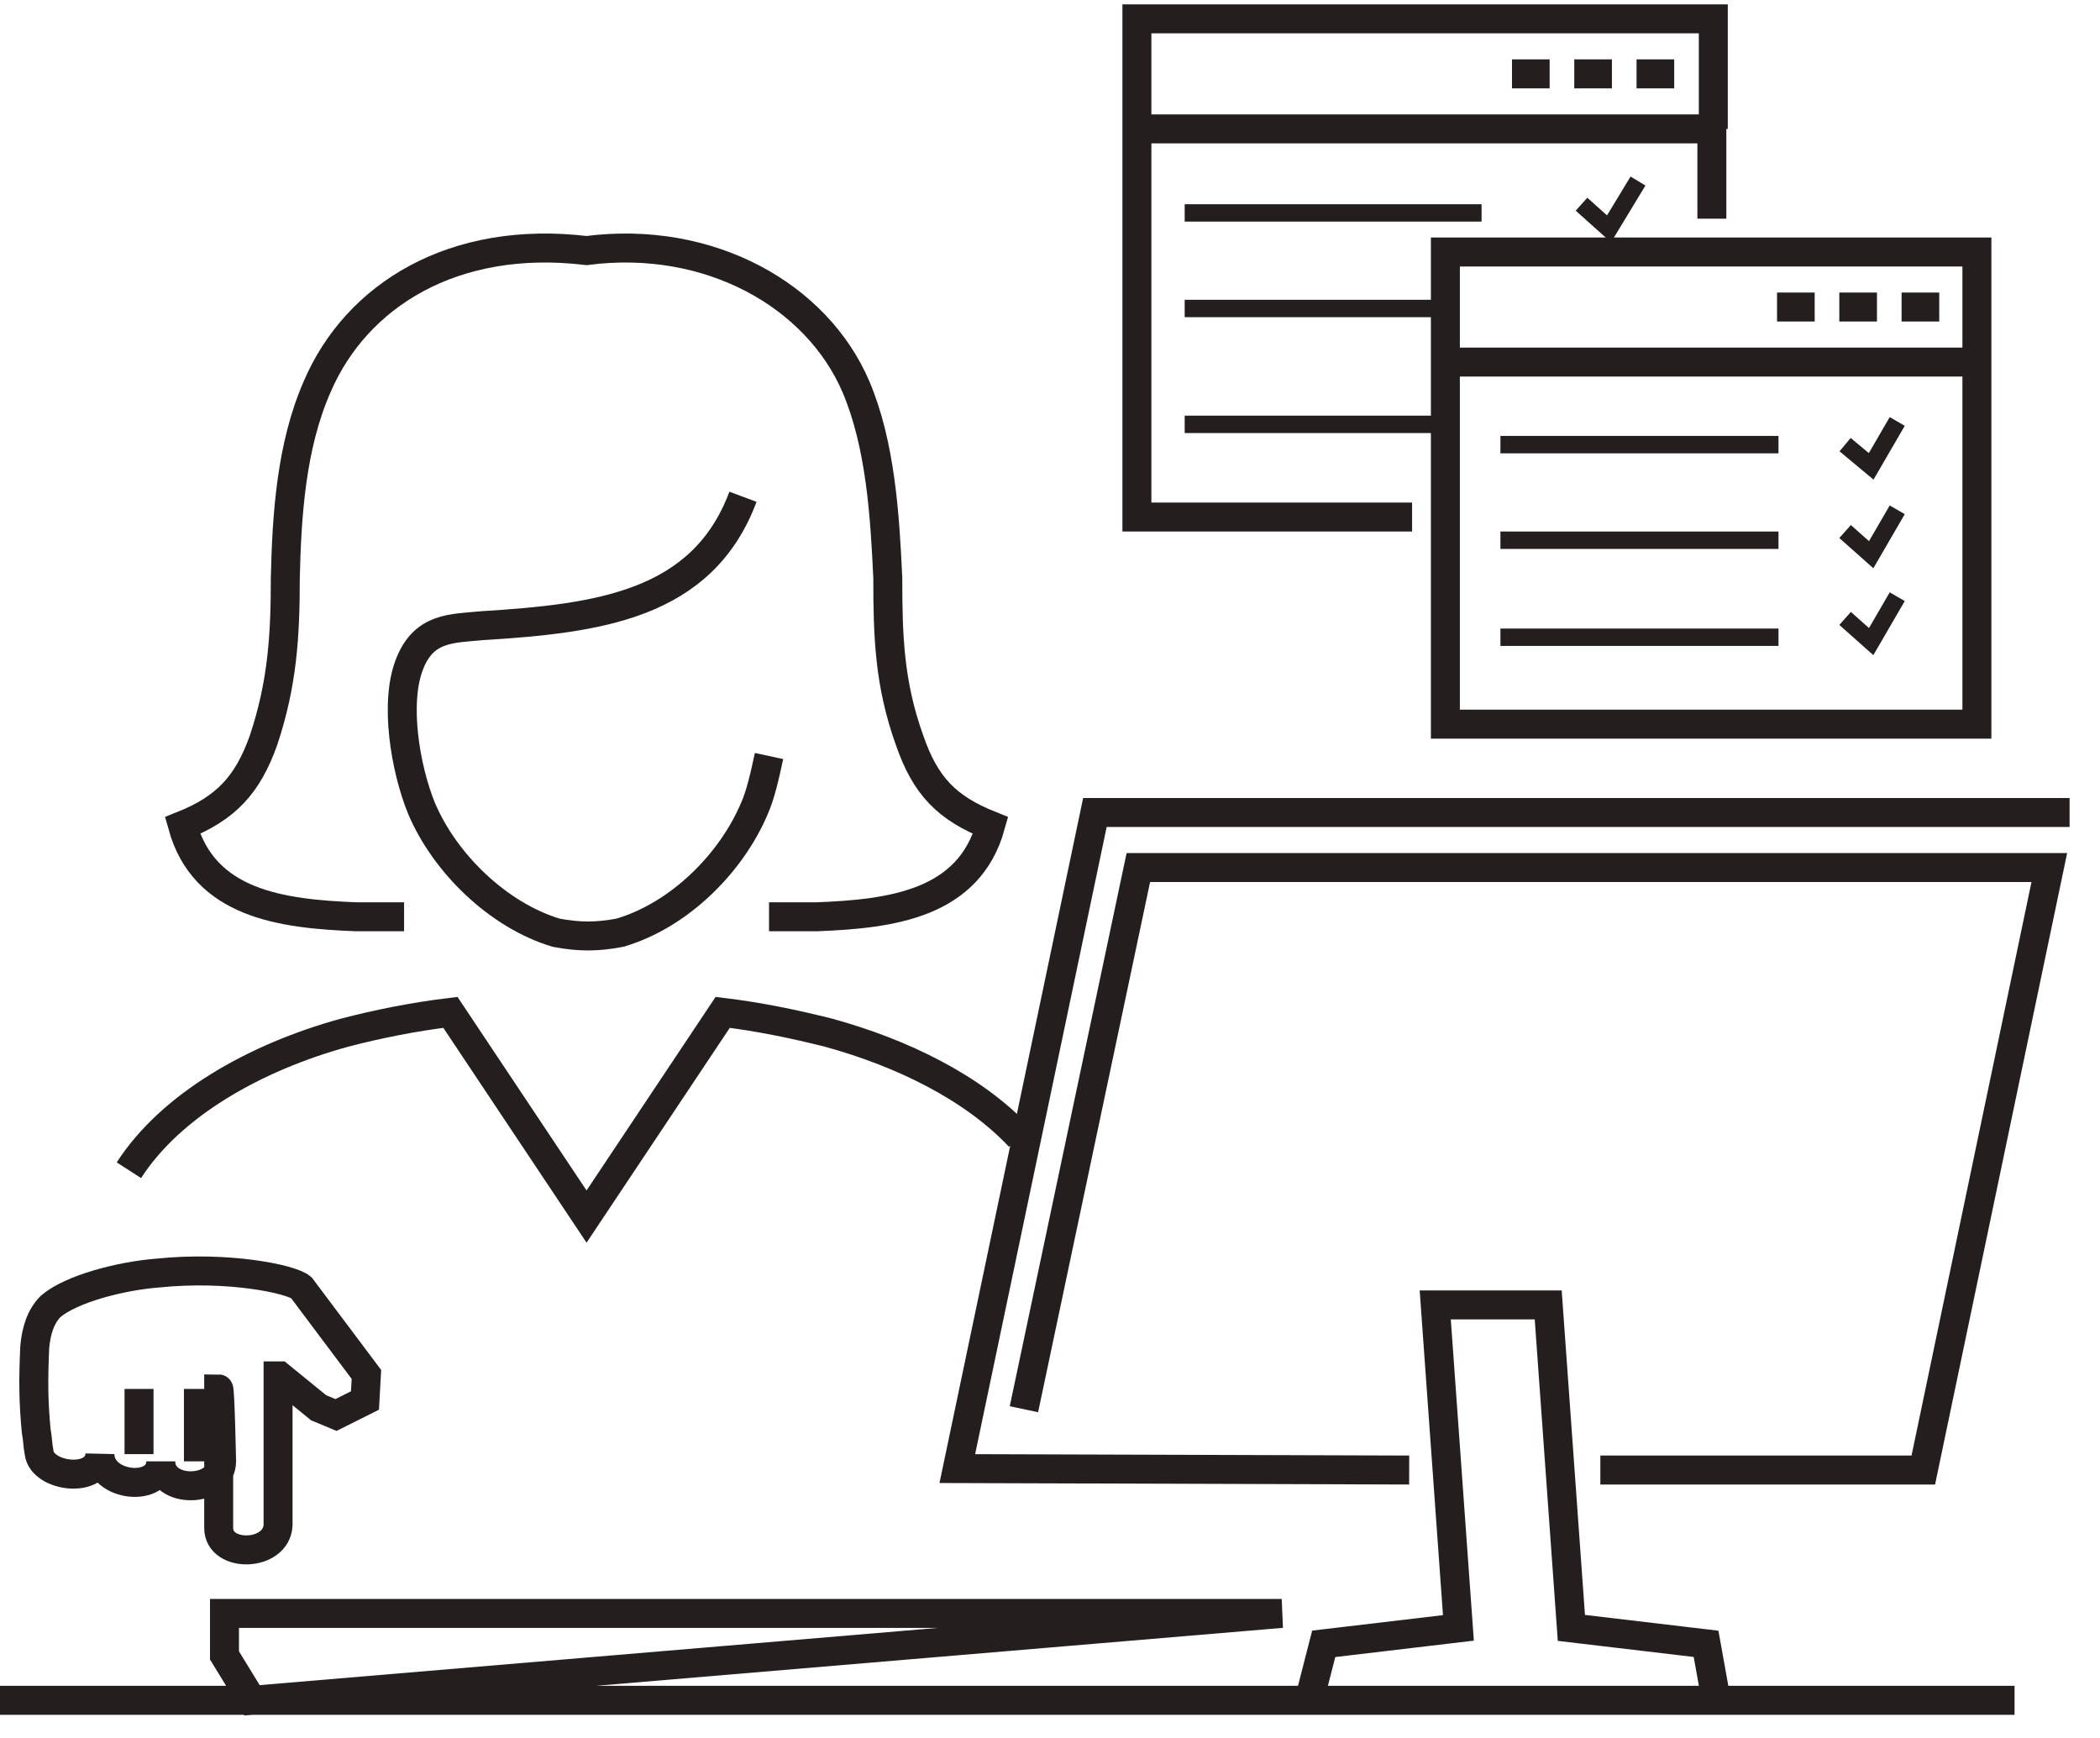<?xml version="1.0" encoding="utf-8"?>
<!-- Generator: Adobe Illustrator 25.2.1, SVG Export Plug-In . SVG Version: 6.00 Build 0)  -->
<!DOCTYPE svg PUBLIC "-//W3C//DTD SVG 1.1//EN" "http://www.w3.org/Graphics/SVG/1.1/DTD/svg11.dtd">
<svg version="1.1" id="Laag_1" xmlns:x="http://ns.adobe.com/Extensibility/1.0/" xmlns:i="http://ns.adobe.com/AdobeIllustrator/10.0/" xmlns:graph="http://ns.adobe.com/Graphs/1.0/"
	 xmlns="http://www.w3.org/2000/svg" xmlns:xlink="http://www.w3.org/1999/xlink" x="0px" y="0px" viewBox="0 0 145 120"
	 style="enable-background:new 0 0 145 120;" xml:space="preserve">
<style type="text/css">
	.st0{fill:none;stroke:#241E1F;stroke-width:2;stroke-miterlimit:2.613;}
	.st1{fill:none;stroke:#241E1F;stroke-width:1.2;stroke-miterlimit:2.613;}
</style>
<path class="st0" d="M53.1,52.2c-0.3,1.4-0.6,2.7-1,3.6c-1.6,3.8-5.2,7.4-9.3,8.6c-1.6,0.3-2.8,0.3-4.4,0c-4-1.2-7.7-4.8-9.3-8.6
	c-1.1-2.7-1.9-7.3-0.8-10c1-2.5,2.9-2.4,5-2.6c8-0.5,15.2-1.4,18-8.9"/>
<path class="st0" d="M27.9,63.3h-3.3c-5.2-0.2-10.5-0.9-12-6.3c3-1.2,4.5-2.8,5.6-5.9c1.3-3.9,1.5-7.2,1.5-11.2
	c0.1-4.3,0.4-9.1,2.2-13.2c2.7-6.3,9.4-10.5,18.6-9.4c8.5-1.1,15.9,3.1,18.6,9.4c1.7,4,2,8.9,2.2,13.2c0,4,0.1,7.3,1.5,11.2
	c1.1,3.2,2.6,4.7,5.6,5.9c-1.5,5.4-6.8,6.1-12,6.3h-3.3 M8.9,80.8c2.9-4.5,8.7-7.8,14.9-9.5c2.3-0.6,4.8-1.1,7.3-1.4l9.4,14.1
	l9.4-14.1c2.5,0.3,4.9,0.8,7.3,1.4c5.1,1.4,10,3.8,13.2,7.2"/>
<path class="st0" d="M56.9,71.2 M25.3,69.9 M25.3,84.4"/>
<path class="st0" d="M9.6,100.4v-4.5 M13.7,100.9v-5 M110.5,101.5h22.3l8.7-41.6H78.6l-7.9,37.4 M142.9,56.1l-67.3,0l-9.5,45.3
	l31.2,0.1 M0,117.4h139.1 M97.5,35.7h-19V8.9 M78.5,8.9h39.8 M78.5,8.9V1.3h39.8v7.6 M118.2,8.9v6.2 M104.4,5.1h2.6 M108.7,5.1h2.6
	 M113,5.1h2.6 M122.7,21.2h2.6 M127,21.2h2.6 M131.3,21.2h2.6 M15.3,100.9c0,2.2-4.2,2.3-4.2,0c0,2.2-4.2,1.8-4.2-0.5
	c-0.1,2.1-4,1.6-4.2-0.1c-0.1-0.5-0.1-1-0.2-1.5c-0.2-2.1-0.2-3.6-0.1-5.8c0.1-1.1,0.4-2.1,1.1-2.8c1.4-1.2,4.8-2.1,7.4-2.3
	c4.8-0.5,9.2,0.4,9.9,1l4.5,6l-0.1,1.8l-2,1L22,97.2L19.3,95h-0.1l0,10.3c-0.1,2.2-4.1,2.3-4.1,0.2v-9.6
	C15.2,95.9,15.3,100.9,15.3,100.9z M118.5,117.4l-0.7-3.9l-9.3-1.1l-1.6-22.3h-7.8l1.6,22.3l-9.3,1.1l-1,3.9
	C90.3,117.4,118.5,117.4,118.5,117.4z M17.4,117.4l-1.9-3.1v-2.9h73L17.4,117.4z M99.8,25h36.7v25H99.8V25z M136.5,25v-7.6H99.8V25
	L136.5,25z"/>
<path class="st1" d="M81.8,14.7h20.5 M81.8,21.3h17.9 M81.8,29.3h17.9 M109.2,14.1l1.9,1.7l2-3.3 M103.6,30.7h19.2 M103.6,37.3h19.2
	 M103.6,44h19.2 M127.4,30.7l1.8,1.5l1.8-3.1 M127.4,36.7l1.8,1.6l1.8-3.1 M127.4,42.7l1.8,1.6l1.8-3.1"/>
</svg>
